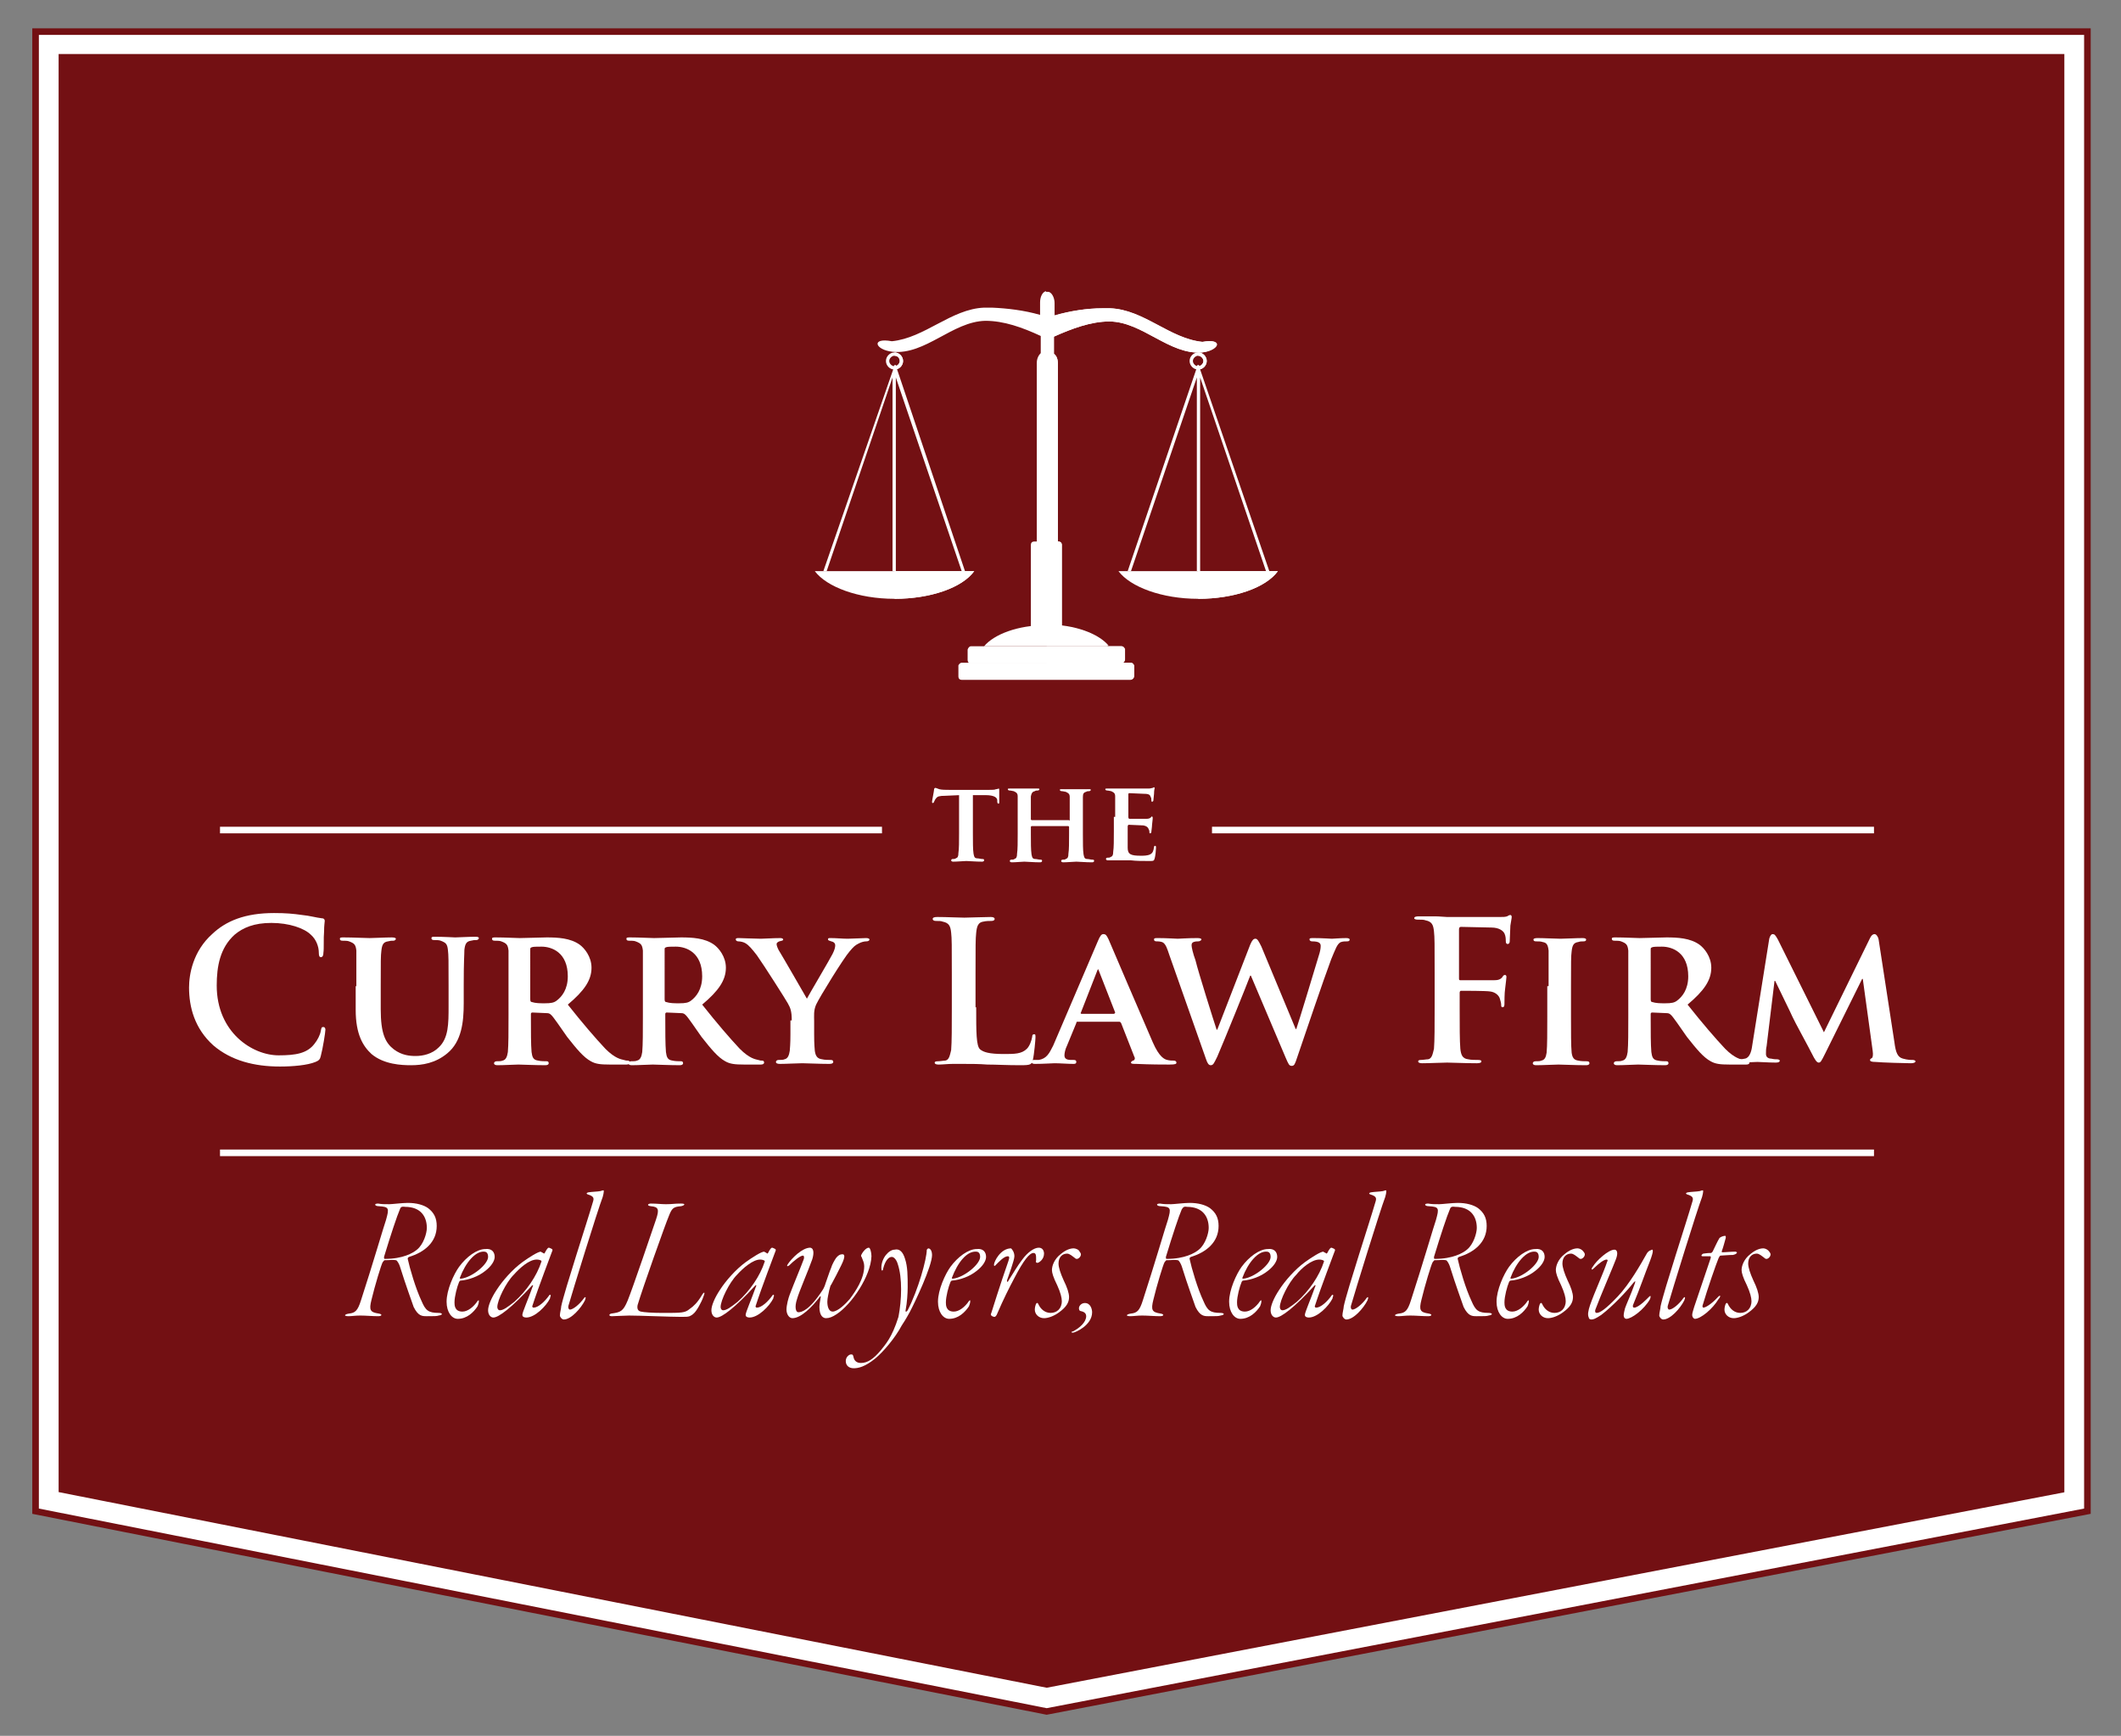 <?xml version="1.0" encoding="utf-8"?>
<!-- Generator: Adobe Illustrator 22.0.1, SVG Export Plug-In . SVG Version: 6.00 Build 0)  -->
<svg version="1.1" id="Layer_1" xmlns="http://www.w3.org/2000/svg" xmlns:xlink="http://www.w3.org/1999/xlink" x="0px" y="0px"
	 viewBox="0 0 322 263.5" style="enable-background:new 0 0 322 263.5;" xml:space="preserve">
<rect x="0" y="0" width="322" height="263.5" fill="#808080" stroke="none"/>
<style type="text/css">
	.st0{fill:#731013;}
	.st1{fill:#FFFFFF;}
</style>
<g>
	<polygon class="st0" points="314.9,227.8 158.9,257.8 7.4,227.8 7.4,6.8 314.9,6.8 	"/>
	<polygon class="st0" points="314.9,227.8 314.4,225.3 158.9,255.2 9.9,225.7 9.9,9.2 312.4,9.2 312.4,227.8 314.9,227.8 
		314.4,225.3 314.9,227.8 317.4,227.8 317.4,4.3 4.9,4.3 4.9,229.8 158.9,260.3 317.4,229.8 317.4,227.8 	"/>
	<polygon class="st0" points="314.9,227.8 158.9,257.8 7.4,227.8 7.4,6.8 314.9,6.8 	"/>
	<polygon class="st1" points="314.9,227.8 314.6,226.3 158.9,256.2 8.9,226.5 8.9,8.2 313.4,8.2 313.4,227.8 314.9,227.8 
		314.6,226.3 314.9,227.8 316.4,227.8 316.4,5.3 5.9,5.3 5.9,229 158.9,259.3 316.4,229 316.4,227.8 	"/>
	<path class="st1" d="M158.8,44.2c-0.5,0.1-0.9,0.8-0.9,1.7v1.9c-2.4-0.7-5-1-7.3-1.1c-0.2,0-0.4,0-0.6,0c-0.2,0-0.4,0-0.6,0
		c-5,0.2-9,4.6-14,5.1c-3.2-0.6-2.6,1.3,0.1,1.6c5,0.5,9.1-4.6,14.1-4.7c2.8,0,5.6,1,8.4,2.3v2.6c-0.3,0.3-0.6,0.8-0.6,1.5v41.1h3.2
		V55.2c0-0.7-0.2-1.2-0.6-1.5v-2.6c2.7-1.2,5.6-2.3,8.4-2.3c5,0,9.1,5.1,14.1,4.7c2.7-0.3,3.3-2.2,0.1-1.6c-5-0.5-8.9-4.9-14-5.1
		c-0.4,0-0.8,0-1.2,0c-2.3,0-4.9,0.4-7.3,1.1v-1.9c0-0.9-0.5-1.7-1-1.7H158.8z"/>
	<path class="st1" d="M182.5,51.9c-5-0.5-8.9-4.9-14-5.1c-0.4,0-0.8,0-1.2,0c-2.3,0-4.9,0.4-7.3,1.1v-1.9c0-0.9-0.5-1.7-1-1.7v52
		h1.6V55.2c0-0.7-0.2-1.2-0.6-1.5v-2.6c2.7-1.2,5.6-2.3,8.4-2.3c5,0,9.1,5.1,14.1,4.7C185,53.2,185.7,51.3,182.5,51.9z"/>
	<path class="st1" d="M161.2,95.3c0,0.3-0.2,0.5-0.5,0.5H157c-0.3,0-0.5-0.2-0.5-0.5V82.7c0-0.3,0.2-0.5,0.5-0.5h3.7
		c0.3,0,0.5,0.2,0.5,0.5V95.3z"/>
	<path class="st1" d="M160.7,82.2h-1.8v13.6h1.8c0.3,0,0.5-0.2,0.5-0.5V82.7C161.2,82.4,160.9,82.2,160.7,82.2z"/>
	<path class="st1" d="M147.4,98.1h22.8c0.3,0,0.5,0.2,0.5,0.5v1.6c0,0.3-0.2,0.5-0.5,0.5h-22.8c-0.3,0-0.5-0.2-0.5-0.5v-1.6
		C147,98.3,147.2,98.1,147.4,98.1z"/>
	<path class="st1" d="M146,100.6h25.6c0.3,0,0.5,0.2,0.5,0.5v1.6c0,0.3-0.2,0.5-0.5,0.5H146c-0.3,0-0.5-0.2-0.5-0.5V101
		C145.6,100.8,145.8,100.6,146,100.6z"/>
	<path class="st1" d="M168.2,98.1c-1.4-1.9-5.1-3.2-9.4-3.2c-4.3,0-7.9,1.4-9.4,3.2H168.2z"/>
	<path class="st1" d="M171.7,100.6h-12.8v2.5h12.8c0.3,0,0.5-0.2,0.5-0.5V101C172.1,100.8,171.9,100.6,171.7,100.6z"/>
	<path class="st1" d="M170.3,98.1h-11.4v2.5h11.4c0.3,0,0.5-0.2,0.5-0.5v-1.6C170.7,98.3,170.5,98.1,170.3,98.1z"/>
	<path class="st1" d="M158.9,94.8v3.2h9.4C166.8,96.2,163.2,94.8,158.9,94.8L158.9,94.8z"/>
	<path class="st1" d="M123.7,86.7c1.8,2.4,6.6,4.2,12.1,4.2c5.5,0,10.3-1.7,12.1-4.2H123.7z"/>
	<path class="st1" d="M135.8,90.9c5.5,0,10.3-1.7,12.1-4.2h-12.1V90.9z"/>
	<path class="st1" d="M135.8,56.1c-0.7,0-1.3-0.6-1.3-1.3s0.6-1.3,1.3-1.3s1.3,0.6,1.3,1.3S136.5,56.1,135.8,56.1z M135.8,54
		c-0.4,0-0.8,0.4-0.8,0.8s0.4,0.8,0.8,0.8s0.8-0.4,0.8-0.8S136.3,54,135.8,54z"/>
	<path class="st1" d="M136.6,54.8c0,0.4-0.4,0.8-0.8,0.8v0.5c0.7,0,1.3-0.6,1.3-1.3s-0.6-1.3-1.3-1.3V54
		C136.3,54,136.6,54.4,136.6,54.8z"/>
	<path class="st1" d="M136.1,55.8v-0.2l0,0c0-0.1-0.1-0.2-0.2-0.2c-0.1,0-0.2,0.1-0.2,0.2v0.2L125,86.7h0.5l10-29.4v29.4h0.5V57.3
		l10,29.4h0.5L136.1,55.8z"/>
	<path class="st1" d="M169.8,86.7c1.8,2.4,6.6,4.2,12.1,4.2c5.5,0,10.3-1.7,12.1-4.2H169.8z"/>
	<path class="st1" d="M181.9,90.9c5.5,0,10.3-1.7,12.1-4.2h-12.1V90.9z"/>
	<path class="st1" d="M181.9,56.1c-0.7,0-1.3-0.6-1.3-1.3s0.6-1.3,1.3-1.3c0.7,0,1.3,0.6,1.3,1.3S182.6,56.1,181.9,56.1z M181.9,54
		c-0.4,0-0.8,0.4-0.8,0.8s0.4,0.8,0.8,0.8s0.8-0.4,0.8-0.8S182.3,54,181.9,54z"/>
	<path class="st1" d="M182.7,54.8c0,0.4-0.4,0.8-0.8,0.8v0.5c0.7,0,1.3-0.6,1.3-1.3s-0.6-1.3-1.3-1.3V54
		C182.3,54,182.7,54.4,182.7,54.8z"/>
	<path class="st1" d="M182.1,55.8v-0.2l0,0c0-0.1-0.1-0.2-0.2-0.2c-0.1,0-0.2,0.1-0.2,0.2v0.2l-10.5,30.9h0.5l10-29.4v29.4h0.5V57.3
		l10,29.4h0.5L182.1,55.8z"/>
	<path class="st1" d="M32.4,158.7c-2.9-2.6-3.7-5.9-3.7-8.8c0-2,0.6-5.5,3.5-8.1c2.1-2,5-3.2,9.4-3.2c1.8,0,2.9,0.1,4.3,0.3
		c1.1,0.1,2.1,0.4,3,0.5c0.3,0,0.4,0.2,0.4,0.4c0,0.2-0.1,0.6-0.1,1.6c-0.1,1,0,2.6-0.1,3.2c0,0.4-0.1,0.7-0.4,0.7
		c-0.2,0-0.3-0.2-0.3-0.7c0-0.9-0.4-2-1.2-2.7c-1-1-3.3-1.8-6-1.8c-2.6,0-4.3,0.7-5.6,1.8c-2.2,2-2.7,4.8-2.7,7.7
		c0,7.1,5.4,10.6,9.4,10.6c2.6,0,4.3-0.3,5.4-1.7c0.5-0.6,0.9-1.4,1-2c0.1-0.5,0.1-0.6,0.4-0.6c0.2,0,0.3,0.2,0.3,0.4
		c0,0.4-0.4,2.9-0.7,4c-0.1,0.5-0.3,0.7-0.8,0.9c-1.2,0.5-3.4,0.7-5.4,0.7C38.6,161.9,35.1,161,32.4,158.7z"/>
	<path class="st1" d="M54.1,149.7c0-3.8,0-4.6,0-5.4c-0.1-0.9-0.3-1.1-1.1-1.4c-0.2-0.1-0.7-0.1-1-0.1c-0.3,0-0.4-0.1-0.4-0.3
		s0.2-0.2,0.6-0.2c1.4,0,3.2,0.1,3.9,0.1c0.7,0,2.4-0.1,3.4-0.1c0.4,0,0.6,0.1,0.6,0.2s-0.1,0.3-0.4,0.3c-0.3,0-0.4,0-0.8,0.1
		c-0.7,0.1-0.9,0.5-1,1.4c-0.1,0.8-0.1,1.5-0.1,5.4v3.5c0,3.7,0.7,5.1,2,6.1c1.2,0.9,2.4,1,3.3,1c1.1,0,2.5-0.3,3.5-1.3
		c1.5-1.4,1.5-3.6,1.5-6.2v-3.2c0-3.8,0-4.6-0.1-5.4c-0.1-0.9-0.3-1.1-1.1-1.4c-0.2-0.1-0.7-0.1-1-0.1c-0.3,0-0.4-0.1-0.4-0.3
		s0.2-0.2,0.5-0.2c1.3,0,3.1,0.1,3.1,0.1c0.3,0,2.1-0.1,3.1-0.1c0.4,0,0.5,0.1,0.5,0.2s-0.1,0.3-0.4,0.3c-0.3,0-0.4,0-0.8,0.1
		c-0.7,0.1-0.9,0.5-1,1.4c0,0.8-0.1,1.5-0.1,5.4v2.7c0,2.8-0.3,5.8-2.5,7.6c-1.8,1.5-3.8,1.8-5.5,1.8c-1.4,0-4.1-0.1-6-1.7
		c-1.3-1.2-2.4-3-2.4-6.7V149.7z"/>
	<path class="st1" d="M77.2,149.7c0-3.8,0-4.6,0-5.4c-0.1-0.9-0.3-1.1-1.1-1.4c-0.2-0.1-0.7-0.1-1-0.1c-0.3,0-0.4-0.1-0.4-0.3
		s0.2-0.2,0.6-0.2c1.4,0,3,0.1,3.6,0.1c0.9,0,3.3-0.1,4.1-0.1c1.7,0,3.6,0.1,5,1.1c0.7,0.5,1.8,1.8,1.8,3.5c0,1.9-1.1,3.5-3.6,5.6
		c2.3,2.9,4.2,5.1,5.7,6.7c1.5,1.5,2.4,1.6,2.8,1.7c0.3,0.1,0.4,0.1,0.6,0.1c0.2,0,0.3,0.1,0.3,0.3c0,0.2-0.2,0.3-0.5,0.3h-2.5
		c-1.5,0-2.2-0.1-2.9-0.5c-1.1-0.6-2.1-1.8-3.6-3.7c-1-1.4-2.1-3.1-2.5-3.4c-0.1-0.1-0.3-0.2-0.5-0.2l-2.3-0.1
		c-0.1,0-0.2,0.1-0.2,0.2v0.4c0,2.3,0,4.3,0.1,5.4c0.1,0.7,0.2,1.2,1,1.3c0.4,0.1,1,0.1,1.3,0.1c0.2,0,0.3,0.1,0.3,0.3
		c0,0.2-0.2,0.3-0.5,0.3c-1.5,0-3.7-0.1-4.1-0.1c-0.5,0-2.2,0.1-3.2,0.1c-0.3,0-0.5-0.1-0.5-0.3c0-0.1,0.1-0.3,0.4-0.3
		c0.4,0,0.7,0,0.9-0.1c0.5-0.1,0.7-0.6,0.8-1.3c0.1-1.1,0.1-3.1,0.1-5.4V149.7z M80.5,151.7c0,0.3,0.1,0.4,0.2,0.4
		c0.6,0.2,1.3,0.2,2,0.2c1,0,1.4-0.1,1.8-0.4c0.8-0.6,1.7-1.7,1.7-3.7c0-3.6-2.4-4.5-4-4.5c-0.7,0-1.3,0-1.5,0.1
		c-0.2,0.1-0.2,0.1-0.2,0.4V151.7z"/>
	<path class="st1" d="M97.6,149.7c0-3.8,0-4.6,0-5.4c-0.1-0.9-0.3-1.1-1.1-1.4c-0.2-0.1-0.7-0.1-1-0.1c-0.3,0-0.4-0.1-0.4-0.3
		s0.2-0.2,0.6-0.2c1.4,0,3,0.1,3.6,0.1c0.9,0,3.3-0.1,4.1-0.1c1.7,0,3.6,0.1,5,1.1c0.7,0.5,1.8,1.8,1.8,3.5c0,1.9-1.1,3.5-3.6,5.6
		c2.3,2.9,4.2,5.1,5.7,6.7c1.5,1.5,2.4,1.6,2.8,1.7c0.3,0.1,0.4,0.1,0.6,0.1c0.2,0,0.3,0.1,0.3,0.3c0,0.2-0.2,0.3-0.5,0.3h-2.5
		c-1.5,0-2.2-0.1-2.9-0.5c-1.1-0.6-2.1-1.8-3.6-3.7c-1-1.4-2.1-3.1-2.5-3.4c-0.1-0.1-0.3-0.2-0.5-0.2l-2.3-0.1
		c-0.1,0-0.2,0.1-0.2,0.2v0.4c0,2.3,0,4.3,0.1,5.4c0.1,0.7,0.2,1.2,1,1.3c0.4,0.1,1,0.1,1.3,0.1c0.2,0,0.3,0.1,0.3,0.3
		c0,0.2-0.2,0.3-0.5,0.3c-1.5,0-3.7-0.1-4.1-0.1c-0.5,0-2.2,0.1-3.2,0.1c-0.3,0-0.5-0.1-0.5-0.3c0-0.1,0.1-0.3,0.4-0.3
		c0.4,0,0.7,0,0.9-0.1c0.5-0.1,0.7-0.6,0.8-1.3c0.1-1.1,0.1-3.1,0.1-5.4V149.7z M100.9,151.7c0,0.3,0.1,0.4,0.2,0.4
		c0.6,0.2,1.3,0.2,2,0.2c1,0,1.4-0.1,1.8-0.4c0.8-0.6,1.7-1.7,1.7-3.7c0-3.6-2.4-4.5-4-4.5c-0.7,0-1.3,0-1.5,0.1
		c-0.2,0.1-0.2,0.1-0.2,0.4V151.7z"/>
	<path class="st1" d="M120.2,154.9c0-1.4-0.2-1.9-0.6-2.6c-0.2-0.4-3.7-5.9-4.7-7.3c-0.7-0.9-1.2-1.5-1.7-1.8
		c-0.3-0.2-0.8-0.3-1.1-0.3c-0.2,0-0.4-0.1-0.4-0.3s0.2-0.2,0.5-0.2c0.4,0,2.4,0.1,3.3,0.1c0.6,0,1.8-0.1,3-0.1
		c0.2,0,0.4,0.1,0.4,0.2c0,0.2-0.2,0.2-0.6,0.3c-0.2,0.1-0.4,0.2-0.4,0.4s0.1,0.5,0.3,0.9c0.5,0.8,3.9,6.7,4.3,7.4
		c0.3-0.6,3.5-6,3.9-6.8c0.3-0.6,0.4-1,0.4-1.3c0-0.2-0.1-0.5-0.6-0.6c-0.2-0.1-0.5-0.1-0.5-0.3c0-0.2,0.1-0.2,0.4-0.2
		c0.9,0,1.8,0.1,2.6,0.1c0.6,0,2.3-0.1,2.8-0.1c0.3,0,0.5,0.1,0.5,0.2c0,0.2-0.2,0.3-0.5,0.3c-0.3,0-0.7,0.1-1.1,0.3
		c-0.6,0.3-0.8,0.5-1.4,1.2c-0.9,1-4.6,7-5.1,8.1c-0.4,0.9-0.3,1.7-0.3,2.5v2c0,0.4,0,1.5,0.1,2.5c0.1,0.7,0.3,1.2,1.1,1.3
		c0.4,0.1,1,0.1,1.3,0.1c0.3,0,0.4,0.1,0.4,0.3c0,0.2-0.2,0.3-0.6,0.3c-1.6,0-3.4-0.1-4.1-0.1c-0.7,0-2.4,0.1-3.4,0.1
		c-0.4,0-0.6-0.1-0.6-0.3c0-0.1,0.1-0.3,0.4-0.3c0.4,0,0.7,0,0.9-0.1c0.5-0.1,0.7-0.6,0.8-1.3c0.1-1.1,0.1-2.1,0.1-2.5V154.9z"/>
	<path class="st1" d="M148.2,152.9c0,3.8,0,5.9,0.6,6.4c0.5,0.4,1.3,0.7,3.6,0.7c1.6,0,2.7,0,3.5-0.8c0.4-0.4,0.7-1.2,0.8-1.8
		c0-0.3,0.1-0.4,0.3-0.4c0.2,0,0.2,0.1,0.2,0.5c0,0.3-0.2,2.6-0.4,3.4c-0.2,0.7-0.3,0.8-1.9,0.8c-2.1,0-3.7-0.1-5-0.1
		c-1.3-0.1-2.4-0.1-3.6-0.1c-0.3,0-1,0-1.7,0c-0.7,0-1.5,0.1-2.1,0.1c-0.4,0-0.6-0.1-0.6-0.3c0-0.1,0.1-0.2,0.5-0.2
		c0.4,0,0.8-0.1,1.1-0.1c0.6-0.1,0.7-0.8,0.9-1.6c0.1-1.2,0.1-3.6,0.1-6.3v-5.2c0-4.5,0-5.4-0.1-6.3c-0.1-1-0.3-1.5-1.3-1.7
		c-0.2-0.1-0.6-0.1-1-0.1c-0.3,0-0.5-0.1-0.5-0.3s0.2-0.3,0.7-0.3c1.4,0,3.3,0.1,4.1,0.1c0.7,0,2.9-0.1,4-0.1c0.4,0,0.6,0.1,0.6,0.3
		s-0.2,0.3-0.5,0.3c-0.3,0-0.8,0-1.2,0.1c-0.8,0.1-1,0.7-1.1,1.7c-0.1,1-0.1,1.8-0.1,6.3V152.9z"/>
	<path class="st1" d="M163.6,155.1c-0.1,0-0.2,0-0.2,0.2l-1.4,3.4c-0.3,0.6-0.4,1.2-0.4,1.5c0,0.4,0.2,0.7,1,0.7h0.4
		c0.3,0,0.4,0.1,0.4,0.3c0,0.2-0.1,0.3-0.4,0.3c-0.9,0-2.1-0.1-2.9-0.1c-0.3,0-1.7,0.1-3,0.1c-0.3,0-0.5-0.1-0.5-0.3
		c0-0.1,0.1-0.3,0.3-0.3c0.2,0,0.5,0,0.8,0c1.2-0.2,1.6-1,2.2-2.2l6.8-15.9c0.3-0.7,0.5-1,0.8-1c0.4,0,0.5,0.2,0.8,0.8
		c0.6,1.4,5,11.7,6.7,15.6c1,2.3,1.8,2.6,2.2,2.7c0.4,0.1,0.7,0.1,1,0.1c0.2,0,0.4,0.1,0.4,0.3c0,0.2-0.1,0.3-1.1,0.3
		c-0.9,0-2.8,0-5-0.1c-0.5,0-0.8,0-0.8-0.2c0-0.1,0.1-0.2,0.3-0.3c0.2,0,0.4-0.3,0.2-0.6l-2-5.1c-0.1-0.1-0.1-0.2-0.3-0.2H163.6z
		 M169.2,153.8c0.1,0,0.1-0.1,0.1-0.1l-2.5-6.4l-0.1-0.2l-0.1,0.2l-2.5,6.4c-0.1,0.1,0,0.2,0.1,0.2H169.2z"/>
	<path class="st1" d="M177.5,144.9c-0.3-0.9-0.5-1.5-0.9-1.8c-0.3-0.2-0.8-0.2-1-0.2c-0.3,0-0.4-0.1-0.4-0.3s0.2-0.2,0.6-0.2
		c1.3,0,2.8,0.1,3,0.1s1.5-0.1,3-0.1c0.4,0,0.6,0.1,0.6,0.2s-0.2,0.3-0.5,0.3c-0.2,0-0.4,0-0.7,0.1c-0.2,0.1-0.3,0.2-0.3,0.5
		c0,0.3,0.2,1.2,0.6,2.3c0.4,1.7,2.8,9.3,3.2,10.5h0.1l5-12.9c0.3-0.7,0.5-0.9,0.8-0.9c0.3,0,0.5,0.4,0.9,1.2l5.2,12.5h0.1
		c0.5-1.5,2.5-8.1,3.4-11.1c0.2-0.6,0.3-1.1,0.3-1.5c0-0.4-0.2-0.7-1.3-0.7c-0.2,0-0.4-0.1-0.4-0.3c0-0.2,0.2-0.2,0.6-0.2
		c1.4,0,2.6,0.1,2.8,0.1c0.2,0,1.3-0.1,2.2-0.1c0.3,0,0.5,0.1,0.5,0.2c0,0.2-0.1,0.3-0.4,0.3c-0.3,0-0.6,0-0.9,0.1
		c-0.6,0.2-0.9,1.2-1.5,2.6c-1.2,3.2-3.9,11.2-5.2,15c-0.3,0.9-0.4,1.2-0.8,1.2c-0.4,0-0.5-0.3-0.9-1.2l-5.3-12.5h-0.1
		c-0.4,1.1-4,10-5,12.3c-0.5,1-0.6,1.3-1,1.3c-0.3,0-0.5-0.3-0.7-0.9L177.5,144.9z"/>
	<path class="st1" d="M221.6,152.9c0,2.9,0,5.1,0.1,6.3c0.1,0.9,0.3,1.5,1.2,1.6c0.4,0.1,1.1,0.1,1.5,0.1c0.4,0,0.5,0.1,0.5,0.2
		c0,0.2-0.2,0.3-0.7,0.3c-1.9,0-3.7-0.1-4.5-0.1s-2.6,0.1-3.8,0.1c-0.4,0-0.6-0.1-0.6-0.3c0-0.1,0.1-0.2,0.4-0.2
		c0.4,0,0.8-0.1,1.1-0.1c0.6-0.1,0.7-0.8,0.9-1.6c0.1-1.2,0.1-3.5,0.1-6.3v-5.2c0-4.5,0-5.4-0.1-6.3c-0.1-1-0.3-1.5-1.3-1.7
		c-0.2-0.1-0.7-0.1-1.2-0.1c-0.3,0-0.5-0.1-0.5-0.2c0-0.2,0.2-0.3,0.7-0.3c0.8,0,1.6,0,2.4,0c0.8,0,1.5,0.1,1.9,0.1
		c1.1,0,7.2,0,7.9,0c0.6,0,0.9,0,1.2-0.1c0.2-0.1,0.3-0.2,0.5-0.2c0.1,0,0.2,0.1,0.2,0.3c0,0.2-0.1,0.6-0.2,1.3
		c0,0.3-0.1,2.1-0.1,2.4c0,0.2-0.1,0.4-0.3,0.4c-0.2,0-0.3-0.1-0.3-0.5c0-0.2,0-0.7-0.2-1.1c-0.2-0.4-0.8-0.9-2-0.9l-4.6-0.1
		c-0.2,0-0.3,0.1-0.3,0.4v7.4c0,0.2,0,0.3,0.2,0.3l3.8,0c0.5,0,0.9,0,1.3,0c0.6,0,1-0.1,1.3-0.5c0.1-0.2,0.2-0.3,0.4-0.3
		c0.1,0,0.2,0.1,0.2,0.3c0,0.2-0.1,0.9-0.2,1.8c-0.1,0.6-0.1,2-0.1,2.2c0,0.3,0,0.6-0.3,0.6c-0.2,0-0.2-0.2-0.2-0.4
		s-0.1-0.6-0.2-0.9c-0.1-0.4-0.6-1-1.5-1.1c-0.7-0.1-3.9-0.1-4.4-0.1c-0.1,0-0.2,0.1-0.2,0.3V152.9z"/>
	<path class="st1" d="M235.1,149.7c0-3.8,0-4.6,0-5.4c-0.1-0.9-0.3-1.2-0.9-1.3c-0.3-0.1-0.6-0.1-1-0.1c-0.3,0-0.4-0.1-0.4-0.3
		c0-0.1,0.2-0.2,0.6-0.2c1,0,2.8,0.1,3.5,0.1c0.7,0,2.3-0.1,3.4-0.1c0.3,0,0.5,0.1,0.5,0.2c0,0.2-0.1,0.3-0.4,0.3s-0.5,0-0.8,0.1
		c-0.7,0.1-0.9,0.5-1,1.4c-0.1,0.8-0.1,1.5-0.1,5.4v4.5c0,2.4,0,4.5,0.1,5.5c0.1,0.7,0.3,1.1,1,1.2c0.4,0.1,1,0.1,1.3,0.1
		c0.3,0,0.4,0.1,0.4,0.3c0,0.2-0.2,0.3-0.5,0.3c-1.7,0-3.5-0.1-4.2-0.1c-0.6,0-2.4,0.1-3.4,0.1c-0.3,0-0.5-0.1-0.5-0.3
		c0-0.1,0.1-0.3,0.4-0.3c0.4,0,0.7,0,0.9-0.1c0.5-0.1,0.7-0.5,0.8-1.2c0.1-1,0.1-3.1,0.1-5.5V149.7z"/>
	<path class="st1" d="M247.2,149.7c0-3.8,0-4.6,0-5.4c-0.1-0.9-0.3-1.1-1.1-1.4c-0.2-0.1-0.7-0.1-1-0.1c-0.3,0-0.4-0.1-0.4-0.3
		s0.2-0.2,0.6-0.2c1.4,0,3,0.1,3.6,0.1c0.9,0,3.3-0.1,4.1-0.1c1.7,0,3.6,0.1,5,1.1c0.7,0.5,1.8,1.8,1.8,3.5c0,1.9-1.1,3.5-3.6,5.6
		c2.3,2.9,4.2,5.1,5.7,6.7c1.5,1.5,2.4,1.6,2.8,1.7c0.3,0.1,0.4,0.1,0.6,0.1c0.2,0,0.3,0.1,0.3,0.3c0,0.2-0.2,0.3-0.5,0.3h-2.5
		c-1.5,0-2.2-0.1-2.9-0.5c-1.1-0.6-2.1-1.8-3.6-3.7c-1-1.4-2.1-3.1-2.5-3.4c-0.1-0.1-0.3-0.2-0.5-0.2l-2.3-0.1
		c-0.1,0-0.2,0.1-0.2,0.2v0.4c0,2.3,0,4.3,0.1,5.4c0.1,0.7,0.2,1.2,1,1.3c0.4,0.1,1,0.1,1.3,0.1c0.2,0,0.3,0.1,0.3,0.3
		c0,0.2-0.2,0.3-0.5,0.3c-1.5,0-3.7-0.1-4.1-0.1c-0.5,0-2.2,0.1-3.2,0.1c-0.3,0-0.5-0.1-0.5-0.3c0-0.1,0.1-0.3,0.4-0.3
		c0.4,0,0.7,0,0.9-0.1c0.5-0.1,0.7-0.6,0.8-1.3c0.1-1.1,0.1-3.1,0.1-5.4V149.7z M250.6,151.7c0,0.3,0.1,0.4,0.2,0.4
		c0.6,0.2,1.3,0.2,2,0.2c1,0,1.4-0.1,1.8-0.4c0.8-0.6,1.7-1.7,1.7-3.7c0-3.6-2.4-4.5-4-4.5c-0.7,0-1.3,0-1.5,0.1
		c-0.2,0.1-0.2,0.1-0.2,0.4V151.7z"/>
	<path class="st1" d="M268.6,142.5c0.1-0.4,0.3-0.7,0.5-0.7c0.3,0,0.4,0.1,0.8,0.8l7,14.1l7-14.3c0.2-0.4,0.4-0.6,0.7-0.6
		c0.2,0,0.5,0.3,0.6,0.8l2.4,15.6c0.2,1.6,0.5,2.3,1.3,2.5c0.7,0.2,1.2,0.2,1.5,0.2c0.2,0,0.4,0.1,0.4,0.2c0,0.2-0.3,0.3-0.7,0.3
		c-0.7,0-4.4-0.1-5.4-0.2c-0.6,0-0.8-0.1-0.8-0.3c0-0.1,0.1-0.2,0.3-0.3c0.1-0.1,0.2-0.4,0.1-1.1l-1.5-10.9h-0.1l-5.6,11.3
		c-0.6,1.2-0.7,1.4-1,1.4c-0.3,0-0.6-0.5-1-1.3c-0.6-1.2-2.7-5-3-5.7c-0.2-0.5-1.8-3.7-2.6-5.4h-0.1l-1.2,9.9
		c-0.1,0.4-0.1,0.8-0.1,1.2c0,0.5,0.4,0.7,0.8,0.7c0.4,0.1,0.7,0.1,0.9,0.1s0.4,0.1,0.4,0.2c0,0.2-0.2,0.3-0.6,0.3
		c-1.1,0-2.3-0.1-2.8-0.1c-0.5,0-1.8,0.1-2.6,0.1c-0.3,0-0.5-0.1-0.5-0.3c0-0.1,0.1-0.2,0.4-0.2c0.2,0,0.4,0,0.8-0.1
		c0.7-0.1,1-1.1,1.1-1.9L268.6,142.5z"/>
	<path class="st1" d="M145.7,120.7l-2.2,0.1c-0.9,0-1.2,0.1-1.4,0.4c-0.2,0.2-0.2,0.4-0.3,0.5c0,0.1-0.1,0.2-0.2,0.2
		c-0.1,0-0.1-0.1-0.1-0.2c0-0.2,0.3-1.6,0.3-1.8c0-0.2,0.1-0.3,0.2-0.3c0.1,0,0.3,0.1,0.6,0.2c0.4,0.1,1,0.1,1.5,0.1h6.1
		c0.5,0,0.8,0,1-0.1c0.2,0,0.4-0.1,0.4-0.1c0.1,0,0.1,0.1,0.1,0.3c0,0.3,0,1.4,0,1.8c0,0.2-0.1,0.2-0.1,0.2c-0.1,0-0.2-0.1-0.2-0.3
		l0-0.2c0-0.4-0.4-0.8-1.8-0.8l-1.9,0v5.8c0,1.3,0,2.5,0.1,3.1c0.1,0.4,0.1,0.7,0.6,0.7c0.2,0,0.5,0.1,0.8,0.1
		c0.2,0,0.2,0.1,0.2,0.2c0,0.1-0.1,0.2-0.3,0.2c-1,0-2-0.1-2.4-0.1c-0.3,0-1.4,0.1-2,0.1c-0.2,0-0.3-0.1-0.3-0.2
		c0-0.1,0.1-0.2,0.2-0.2c0.2,0,0.4,0,0.5-0.1c0.3-0.1,0.4-0.3,0.4-0.8c0.1-0.6,0.1-1.8,0.1-3.1V120.7z"/>
	<path class="st1" d="M162.3,124.6l0.1-0.1v-0.3c0-2.2,0-2.7,0-3.2c0-0.5-0.2-0.6-0.6-0.8c-0.1,0-0.4-0.1-0.6-0.1
		c-0.2,0-0.3-0.1-0.3-0.2s0.1-0.1,0.3-0.1c0.8,0,1.9,0,2.2,0c0.4,0,1.3,0,1.9,0c0.2,0,0.3,0,0.3,0.1s-0.1,0.2-0.3,0.2
		c-0.1,0-0.3,0-0.4,0.1c-0.4,0.1-0.5,0.3-0.5,0.8c0,0.5,0,0.9,0,3.1v2.5c0,1.3,0,2.5,0.1,3.1c0.1,0.4,0.1,0.7,0.6,0.7
		c0.2,0,0.5,0.1,0.8,0.1c0.2,0,0.2,0.1,0.2,0.2c0,0.1-0.1,0.2-0.3,0.2c-1,0-2-0.1-2.4-0.1c-0.3,0-1.4,0.1-2,0.1
		c-0.2,0-0.3-0.1-0.3-0.2c0-0.1,0.1-0.2,0.2-0.2c0.2,0,0.4,0,0.5-0.1c0.3-0.1,0.4-0.3,0.4-0.8c0.1-0.6,0.1-1.7,0.1-3v-1.1l-0.1-0.1
		h-5.6l-0.1,0.1v1.1c0,1.3,0,2.4,0.1,3.1c0.1,0.4,0.1,0.7,0.6,0.7c0.2,0,0.5,0.1,0.8,0.1c0.2,0,0.2,0.1,0.2,0.2
		c0,0.1-0.1,0.2-0.3,0.2c-1,0-2-0.1-2.4-0.1c-0.3,0-1.3,0.1-1.9,0.1c-0.2,0-0.3-0.1-0.3-0.2c0-0.1,0.1-0.2,0.2-0.2
		c0.2,0,0.4,0,0.5-0.1c0.3-0.1,0.4-0.3,0.4-0.8c0.1-0.6,0.1-1.8,0.1-3.1V124c0-2.2,0-2.6,0-3.1c0-0.5-0.2-0.6-0.6-0.8
		c-0.1,0-0.4-0.1-0.6-0.1c-0.2,0-0.3-0.1-0.3-0.2s0.1-0.1,0.3-0.1c0.8,0,1.8,0,2.2,0c0.4,0,1.4,0,2,0c0.2,0,0.3,0,0.3,0.1
		s-0.1,0.2-0.3,0.2c-0.1,0-0.3,0-0.4,0.1c-0.4,0.1-0.5,0.3-0.6,0.8c0,0.5,0,1,0,3.2v0.3l0.1,0.1H162.3z"/>
	<path class="st1" d="M169.3,124c0-2.2,0-2.6,0-3.1c0-0.5-0.2-0.6-0.6-0.8c-0.1,0-0.4-0.1-0.6-0.1c-0.2,0-0.3-0.1-0.3-0.2
		s0.1-0.1,0.3-0.1c0.8,0,1.7,0,2.2,0c0.5,0,3.8,0,4.1,0c0.3,0,0.5-0.1,0.6-0.1l0.2-0.1l0.1,0.1c0,0.1-0.1,0.3-0.1,0.9
		c0,0.2-0.1,0.8-0.1,1c0,0.1-0.1,0.2-0.2,0.2c-0.1,0-0.1-0.1-0.1-0.2c0-0.1,0-0.4-0.1-0.5c-0.1-0.3-0.2-0.5-1-0.5
		c-0.3,0-2-0.1-2.3-0.1l-0.1,0.1v3.6l0.1,0.2c0.3,0,2.3,0,2.6,0c0.4,0,0.6-0.1,0.7-0.2c0.1-0.1,0.2-0.2,0.2-0.2l0.1,0.2
		c0,0.1,0,0.3-0.1,1.1c0,0.3-0.1,0.9-0.1,1c0,0.1,0,0.3-0.2,0.3c-0.1,0-0.1-0.1-0.1-0.1c0-0.2,0-0.3-0.1-0.5
		c-0.1-0.3-0.3-0.5-0.8-0.6c-0.3,0-2-0.1-2.3-0.1l-0.1,0.2v1.2c0,0.5,0,1.7,0,2.1c0,1,0.5,1.2,2,1.2c0.4,0,1,0,1.4-0.2
		c0.4-0.2,0.5-0.5,0.6-1.1c0-0.2,0.1-0.2,0.2-0.2c0.1,0,0.1,0.2,0.1,0.3c0,0.3-0.1,1.3-0.2,1.6c-0.1,0.4-0.2,0.4-0.8,0.4
		c-1.1,0-2,0-2.8-0.1c-0.7,0-1.3,0-1.7,0c-0.2,0-0.5,0-0.8,0c-0.4,0-0.7,0-1,0c-0.2,0-0.3-0.1-0.3-0.2c0-0.1,0.1-0.2,0.2-0.2
		c0.2,0,0.4,0,0.5-0.1c0.3-0.1,0.4-0.3,0.4-0.8c0.1-0.6,0.1-1.8,0.1-3.1V124z"/>
	<line class="st1" x1="33.4" y1="126" x2="133.9" y2="126"/>
	<polyline class="st1" points="33.4,126.5 133.9,126.5 133.9,125.5 33.4,125.5 	"/>
	<line class="st1" x1="184" y1="126" x2="284.5" y2="126"/>
	<polyline class="st1" points="184,126.5 284.5,126.5 284.5,125.5 184,125.5 	"/>
	<line class="st1" x1="33.4" y1="175" x2="284.5" y2="175"/>
	<polyline class="st1" points="33.4,175.5 284.5,175.5 284.5,174.5 33.4,174.5 	"/>
	<path class="st1" d="M59.1,182.8c0.4,0,2-0.2,2.8-0.2c1.3,0,2.4,0.3,3.1,0.8c0.9,0.7,1.3,1.5,1.3,2.7c0,2.5-1.9,4-4.2,4.7
		c-0.2,0.1-0.2,0.2-0.2,0.3c0.3,1.4,1.2,4.5,2.1,6.4c0.6,1.4,1,1.8,2.6,1.8c0.6,0,0.7,0.3,0,0.4c-0.3,0.1-0.6,0.1-1.8,0.1
		c-0.7,0-1.3,0-2-1.4c-0.4-1.2-1.1-3-2.1-6.2c-0.1-0.3-0.4-0.9-0.6-0.9c-0.4-0.1-0.9,0-1.7,0c-0.1,0-0.1,0.1-0.3,0.3
		c-0.2,0.3-1.2,3.6-1.7,5.7c-0.4,1.6-0.2,1.9,1.1,2.1c0.6,0.1,0.5,0.4-0.1,0.4c-0.8,0-1.9-0.1-2.7-0.1c-0.8,0-1.3,0.1-1.8,0.1
		c-0.8,0-0.6-0.3,0.1-0.4c0.9-0.1,1.3-0.4,1.8-2c1.7-5.2,3.6-11.7,3.8-12.2c0.5-1.8,0.5-2-1.1-2.1c-0.6,0-0.8-0.4-0.1-0.4
		C57.9,182.8,58.5,182.8,59.1,182.8z M60.7,183.6c-0.4,0.9-1.4,3.9-2.4,7.2c0,0.2,0,0.3,0.1,0.3c2.8,0,4.3-0.9,4.9-1.4
		c1-0.8,1.5-2.5,1.5-3.3c0-1.7-0.9-3.2-3.3-3.2C60.9,183.1,60.8,183.3,60.7,183.6z"/>
	<path class="st1" d="M75.1,190.8c0,0.6-0.5,1.4-1.4,2.1c-1.1,0.9-2.6,1.4-3.8,1.5c-0.1,0-0.2,0.2-0.2,0.2c-0.3,0.7-0.7,2.2-0.7,3.1
		c0,0.4,0,1.4,1.2,1.4c0.8,0,1.7-0.7,2.3-1.6c0.1-0.1,0.2-0.2,0.2,0c0,0.1,0,0.3-0.2,0.8c-0.6,0.9-1.6,1.9-3,1.9
		c-0.9,0-1.7-1-1.7-2.6c0-1.8,1.1-4.2,1.9-5.3c1.1-1.5,2.7-2.7,4-2.7C74.7,189.5,75.1,190.1,75.1,190.8z M69.8,194
		c0,0.1,0.1,0.1,0.2,0.1c1.7-0.2,4.1-2.2,4.1-3.3c0-0.5-0.2-0.8-0.6-0.8C72.2,189.9,70.7,191.6,69.8,194z"/>
	<path class="st1" d="M82.6,190.3l0.1-0.1c0.3-0.6,0.5-0.8,0.6-0.8c0.1,0,0.3,0.1,0.5,0.2c0.1,0.1,0.1,0.2,0,0.4
		c-0.2,0.6-2,5.2-3,8.3c0,0.1,0.1,0.2,0.2,0.2c0.7,0,1.7-0.9,2.4-1.9c0.1-0.1,0.2-0.1,0.2,0.1c0,0.1-0.1,0.2-0.1,0.4
		c-0.6,1.2-2.3,2.9-3.6,2.9c-0.3,0-0.6-0.1-0.6-0.4c0-0.4,0.9-2.4,1.6-4.4c0.1-0.1,0-0.1-0.1-0.1c-3.1,3.4-5.1,4.9-5.9,4.9
		c-0.4,0-0.8-0.4-0.8-1.1c0-0.7,0.5-1.9,1.3-3.1c0.9-1.4,2.4-3.1,3.9-4.2c1.1-0.8,2.4-1.6,2.8-1.6C82.2,190.1,82.5,190.2,82.6,190.3
		z M78,193.5c-1.2,1.2-2.5,3.9-2.5,4.9c0,0.2,0.1,0.5,0.4,0.5c0.5,0,1.2-0.5,2.2-1.3c1.8-1.6,3.4-3.9,4.1-6.1v-0.1
		c-0.1-0.1-0.4-0.2-0.7-0.2C80.3,191.2,78.9,192.5,78,193.5z"/>
	<path class="st1" d="M91.5,181.7c-0.8,2.1-4.6,14.4-5.2,16.5c-0.1,0.4,0.1,0.6,0.2,0.6c0.5,0,1.5-0.8,2.2-1.8
		c0.2-0.2,0.3-0.1,0.1,0.4c-0.6,1.2-2.1,2.9-3.2,2.9c-0.3,0-0.6-0.4-0.6-0.6c0-0.4,0.2-1.1,0.2-1.4c0.5-2.4,4-13,4.8-15.8
		c0.2-0.6,0.2-0.9-0.8-1.2c-0.2-0.1-0.2-0.2,0.1-0.3c0.6-0.1,1.4-0.1,1.9-0.2c0.2-0.1,0.4-0.1,0.4-0.1
		C91.7,180.6,91.7,181,91.5,181.7z"/>
	<path class="st1" d="M101.1,182.8c1,0,1.2-0.1,2.3-0.1c0.8,0,0.5,0.3,0,0.4c-1.2,0.1-1.4,0.3-1.9,1.6c-0.4,0.9-4,11-4.7,13.4
		c-0.1,0.5,0,0.9,0.5,1c0.4,0.1,1.7,0.2,3.3,0.2c2.9,0,3.4,0,4.1-0.6c0.6-0.4,1.2-1,1.8-2c0.4-0.7,0.6-0.6,0.3,0.1
		c-0.3,0.9-1.1,2.3-1.5,2.6c-0.2,0.2-0.4,0.3-0.6,0.4c-0.3,0.1-0.6,0.1-1.3,0.1c-1.6,0-6.3-0.2-7.9-0.2c-0.7,0-2.2,0.1-2.6,0.1
		c-0.5,0-0.5-0.3-0.1-0.4c1.4-0.2,1.8-0.3,2.5-2c0.7-1.7,3.9-11.1,4.3-12.3c0.5-1.5,0.4-1.9-0.8-2c-0.7-0.1-0.4-0.4,0-0.4
		C99.7,182.7,100.4,182.8,101.1,182.8z"/>
	<path class="st1" d="M116.5,190.3l0.1-0.1c0.3-0.6,0.5-0.8,0.6-0.8c0.1,0,0.3,0.1,0.5,0.2c0.1,0.1,0.1,0.2,0,0.4
		c-0.2,0.6-2,5.2-3,8.3c0,0.1,0.1,0.2,0.2,0.2c0.7,0,1.7-0.9,2.4-1.9c0.1-0.1,0.2-0.1,0.2,0.1c0,0.1-0.1,0.2-0.1,0.4
		c-0.6,1.2-2.3,2.9-3.6,2.9c-0.3,0-0.6-0.1-0.6-0.4c0-0.4,0.9-2.4,1.6-4.4c0.1-0.1,0-0.1-0.1-0.1c-3.1,3.4-5.1,4.9-5.9,4.9
		c-0.4,0-0.8-0.4-0.8-1.1c0-0.7,0.5-1.9,1.3-3.1c0.9-1.4,2.4-3.1,3.9-4.2c1.1-0.8,2.4-1.6,2.8-1.6
		C116.2,190.1,116.4,190.2,116.5,190.3z M111.9,193.5c-1.2,1.2-2.5,3.9-2.5,4.9c0,0.2,0.1,0.5,0.4,0.5c0.5,0,1.2-0.5,2.2-1.3
		c1.8-1.6,3.4-3.9,4.1-6.1v-0.1c-0.1-0.1-0.4-0.2-0.7-0.2C114.3,191.2,112.8,192.5,111.9,193.5z"/>
	<path class="st1" d="M123.3,191.2c-0.6,1.7-2,4.9-2.3,6c-0.4,1.2-0.2,2,0.2,2c0.5,0,1.7-0.3,3.7-3.4c0.1-0.1,0.4-0.8,0.4-0.9
		c0.3-0.8,0.6-1.8,0.9-2.5c0.1-0.4,0.5-1.1,0.7-1.4c0.3-0.4,0.6-0.6,1-0.6c0.2,0,0.6,0.1-0.2,1.7c-0.5,1-1,2-1.5,2.9
		c-0.2,0.2-0.2,0.6-0.3,0.8c-0.1,0.5-0.3,1.3-0.3,1.8c0,0.9,0.3,1.5,0.8,1.5c0.8,0,2-1.2,2.6-1.9c0.9-1.2,2.2-3.1,2.2-5
		c0-0.5-0.2-0.9-0.4-1.4c-0.1-0.1-0.1-0.2,0-0.4c0.2-0.4,0.7-1,1.1-1c0.2,0,0.4,0.7,0.4,1.3c-0.1,3-3,7.3-5.3,8.8
		c-0.6,0.4-1.1,0.6-1.6,0.6c-0.4,0-1-0.3-1-1.7c0-0.3,0.1-1,0.2-1.5c0-0.1,0-0.2-0.1-0.1c-1.2,1.6-2.9,3.3-4.2,3.3
		c-0.5,0-0.9-0.6-0.9-1.3c0-0.7,0.3-1.8,0.5-2.3c0.6-1.6,1.7-4.2,2.1-5.3c0.1-0.2,0.1-0.6-0.1-0.6c-0.4,0-1.4,0.8-2.1,1.5
		c-0.3,0.2-0.4,0.1-0.2-0.2c0.6-0.9,2.2-2.5,3.4-2.5C123.7,189.5,123.5,190.6,123.3,191.2z"/>
	<path class="st1" d="M137.4,191.1c0.4,1.2,0.4,2.6,0.4,4.3c0,0.9-0.1,2.4-0.3,3.4c-0.1,0.4,0.1,0.4,0.3,0.1
		c1.6-3.1,2.9-7.8,2.9-9.2l0.2-0.2c0.5,0,0.6,0.7,0.6,1c0,1.7-2.6,7.2-3.4,8.7c-0.6,1.1-1,1.7-1.2,2c-1,1.9-2.8,4-4,5
		c-1.6,1.3-2.6,1.5-3.3,1.5c-0.7,0-1.2-0.4-1.2-1.1c0-0.6,0.5-1,0.8-1s0.3,0.1,0.4,0.5c0.1,0.4,0.4,0.8,1.1,0.8c1,0,1.9-0.6,3-1.9
		c0.7-0.9,1.7-1.9,2.7-5.1c0.5-2.6,0.6-5.9-0.1-8c-0.2-0.7-0.6-1.1-0.9-1.1c-0.8,0-1.2,1.3-1.3,1.7c-0.1,0.6-0.3,0.4-0.3,0
		c0-1.6,1.2-2.8,2-2.8C136.6,189.5,137.1,190.1,137.4,191.1z"/>
	<path class="st1" d="M149.7,190.8c0,0.6-0.5,1.4-1.4,2.1c-1.1,0.9-2.6,1.4-3.8,1.5c-0.1,0-0.2,0.2-0.2,0.2
		c-0.3,0.7-0.7,2.2-0.7,3.1c0,0.4,0,1.4,1.2,1.4c0.8,0,1.7-0.7,2.3-1.6c0.1-0.1,0.2-0.2,0.2,0c0,0.1,0,0.3-0.2,0.8
		c-0.6,0.9-1.6,1.9-3,1.9c-0.9,0-1.7-1-1.7-2.6c0-1.8,1.1-4.2,1.9-5.3c1.1-1.5,2.7-2.7,4-2.7C149.3,189.5,149.7,190.1,149.7,190.8z
		 M144.5,194c0,0.1,0.1,0.1,0.2,0.1c1.7-0.2,4.1-2.2,4.1-3.3c0-0.5-0.2-0.8-0.6-0.8C146.8,189.9,145.4,191.6,144.5,194z"/>
	<path class="st1" d="M154,190.7c0,0.6-0.9,3-1.1,3.6c-0.1,0.3,0.1,0.4,0.2,0.1c0.7-1.1,1.4-2.3,2.1-3.2c0.8-1.1,1.8-1.8,2.5-1.8
		c0.6,0,0.8,0.5,0.8,0.9c0,0.9-0.8,1.4-1,1.4c-0.2,0-0.3-0.1-0.2-0.4c0-0.7,0-1.1-0.4-1.1c-0.6,0-1.5,1.1-2.9,3.8
		c-0.8,1.5-1.7,3.3-2.6,5.4c-0.1,0.3-0.3,0.5-0.4,0.5c-0.2,0-0.4-0.1-0.5-0.2c-0.1-0.1-0.1-0.2,0-0.4c0.1-0.3,1.3-4.2,2.6-7.9
		c0.2-0.6,0.1-0.7-0.1-0.7c-0.6,0-1.4,0.9-1.9,1.4c-0.1,0.1-0.2,0.1-0.2-0.1c0-0.5,1-2.5,2.6-2.5C153.7,189.7,154,190.1,154,190.7z"
		/>
	<path class="st1" d="M163.9,190c0.1,0.1,0.2,0.3,0.2,0.4c0,0.4-0.4,0.7-0.6,0.7c-0.1,0-0.2,0-0.4-0.2c-0.3-0.2-0.7-0.6-1.1-0.6
		c-0.7,0-1.3,0.5-1.3,1.5c0,0.6,0.3,1.5,0.8,2.6c0.5,1,0.8,1.9,0.8,2.5c0,0.8-0.4,1.5-1.5,2.3c-0.8,0.6-1.7,0.9-2.3,0.9
		c-0.8,0-1.4-0.6-1.4-1.3c0-0.3,0.1-0.7,0.2-0.9c0.1-0.1,0.2-0.2,0.3,0c0.4,0.9,1.1,1.4,1.9,1.4c0.9,0,1.7-0.6,1.7-1.8
		c0-0.5-0.2-1.3-0.7-2.4c-0.6-1.2-0.8-1.9-0.8-2.3c0-0.7,0.4-1.7,1.3-2.4c0.7-0.6,1.4-0.9,2-0.9C163.3,189.5,163.8,189.7,163.9,190z
		"/>
	<path class="st1" d="M165.8,199.2c0,2-2.6,3.1-2.9,3.1c-0.4,0-0.2-0.2,0-0.2c1-0.5,2-1.4,2-2.3c0-0.5-0.4-0.7-0.9-0.8
		c-0.1,0-0.2-0.2-0.2-0.4c0-0.4,0.4-0.8,0.9-0.8C165.6,197.8,165.8,198.8,165.8,199.2z"/>
	<path class="st1" d="M177.8,182.8c0.4,0,2-0.2,2.8-0.2c1.3,0,2.4,0.3,3.1,0.8c0.9,0.7,1.3,1.5,1.3,2.7c0,2.5-1.9,4-4.2,4.7
		c-0.2,0.1-0.2,0.2-0.2,0.3c0.3,1.4,1.2,4.5,2.1,6.4c0.6,1.4,1,1.8,2.6,1.8c0.6,0,0.7,0.3,0,0.4c-0.3,0.1-0.6,0.1-1.8,0.1
		c-0.7,0-1.3,0-2-1.4c-0.4-1.2-1.1-3-2.1-6.2c-0.1-0.3-0.4-0.9-0.6-0.9c-0.4-0.1-0.9,0-1.7,0c-0.1,0-0.1,0.1-0.3,0.3
		c-0.2,0.3-1.2,3.6-1.7,5.7c-0.4,1.6-0.2,1.9,1.1,2.1c0.6,0.1,0.5,0.4-0.1,0.4c-0.8,0-1.9-0.1-2.7-0.1c-0.8,0-1.3,0.1-1.8,0.1
		c-0.8,0-0.6-0.3,0.1-0.4c0.9-0.1,1.3-0.4,1.8-2c1.7-5.2,3.6-11.7,3.8-12.2c0.5-1.8,0.5-2-1.1-2.1c-0.6,0-0.8-0.4-0.1-0.4
		C176.6,182.8,177.3,182.8,177.8,182.8z M179.4,183.6c-0.4,0.9-1.4,3.9-2.4,7.2c0,0.2,0,0.3,0.1,0.3c2.8,0,4.3-0.9,4.9-1.4
		c1-0.8,1.5-2.5,1.5-3.3c0-1.7-0.9-3.2-3.3-3.2C179.7,183.1,179.6,183.3,179.4,183.6z"/>
	<path class="st1" d="M193.9,190.8c0,0.6-0.5,1.4-1.4,2.1c-1.1,0.9-2.6,1.4-3.8,1.5c-0.1,0-0.2,0.2-0.2,0.2
		c-0.3,0.7-0.7,2.2-0.7,3.1c0,0.4,0,1.4,1.2,1.4c0.8,0,1.7-0.7,2.3-1.6c0.1-0.1,0.2-0.2,0.2,0c0,0.1,0,0.3-0.2,0.8
		c-0.6,0.9-1.6,1.9-3,1.9c-0.9,0-1.7-1-1.7-2.6c0-1.8,1.1-4.2,1.9-5.3c1.1-1.5,2.7-2.7,4-2.7C193.5,189.5,193.9,190.1,193.9,190.8z
		 M188.6,194c0,0.1,0.1,0.1,0.2,0.1c1.7-0.2,4.1-2.2,4.1-3.3c0-0.5-0.2-0.8-0.6-0.8C191,189.9,189.5,191.6,188.6,194z"/>
	<path class="st1" d="M201.4,190.3l0.1-0.1c0.3-0.6,0.5-0.8,0.6-0.8c0.1,0,0.3,0.1,0.5,0.2c0.1,0.1,0.1,0.2,0,0.4
		c-0.2,0.6-2,5.2-3,8.3c0,0.1,0.1,0.2,0.2,0.2c0.7,0,1.7-0.9,2.4-1.9c0.1-0.1,0.2-0.1,0.2,0.1c0,0.1-0.1,0.2-0.1,0.4
		c-0.6,1.2-2.3,2.9-3.6,2.9c-0.3,0-0.6-0.1-0.6-0.4c0-0.4,0.9-2.4,1.6-4.4c0.1-0.1,0-0.1-0.1-0.1c-3.1,3.4-5.1,4.9-5.9,4.9
		c-0.4,0-0.8-0.4-0.8-1.1c0-0.7,0.5-1.9,1.3-3.1c0.9-1.4,2.4-3.1,3.9-4.2c1.1-0.8,2.4-1.6,2.8-1.6
		C201,190.1,201.3,190.2,201.4,190.3z M196.8,193.5c-1.2,1.2-2.5,3.9-2.5,4.9c0,0.2,0.1,0.5,0.4,0.5c0.5,0,1.2-0.5,2.2-1.3
		c1.8-1.6,3.4-3.9,4.1-6.1v-0.1c-0.1-0.1-0.4-0.2-0.7-0.2C199.1,191.2,197.6,192.5,196.8,193.5z"/>
	<path class="st1" d="M210.3,181.7c-0.8,2.1-4.6,14.4-5.2,16.5c-0.1,0.4,0.1,0.6,0.2,0.6c0.5,0,1.5-0.8,2.2-1.8
		c0.2-0.2,0.3-0.1,0.1,0.4c-0.6,1.2-2.1,2.9-3.2,2.9c-0.3,0-0.6-0.4-0.6-0.6c0-0.4,0.2-1.1,0.2-1.4c0.5-2.4,4-13,4.8-15.8
		c0.2-0.6,0.2-0.9-0.8-1.2c-0.2-0.1-0.2-0.2,0.1-0.3c0.6-0.1,1.4-0.1,1.9-0.2c0.2-0.1,0.4-0.1,0.4-0.1
		C210.5,180.6,210.5,181,210.3,181.7z"/>
	<path class="st1" d="M218.5,182.8c0.4,0,2-0.2,2.8-0.2c1.3,0,2.4,0.3,3.1,0.8c0.9,0.7,1.3,1.5,1.3,2.7c0,2.5-1.9,4-4.2,4.7
		c-0.2,0.1-0.2,0.2-0.2,0.3c0.3,1.4,1.2,4.5,2.1,6.4c0.6,1.4,1,1.8,2.6,1.8c0.6,0,0.7,0.3,0,0.4c-0.3,0.1-0.6,0.1-1.8,0.1
		c-0.7,0-1.3,0-2-1.4c-0.4-1.2-1.1-3-2.1-6.2c-0.1-0.3-0.4-0.9-0.6-0.9c-0.4-0.1-0.9,0-1.7,0c-0.1,0-0.1,0.1-0.3,0.3
		c-0.2,0.3-1.2,3.6-1.7,5.7c-0.4,1.6-0.2,1.9,1.1,2.1c0.6,0.1,0.5,0.4-0.1,0.4c-0.8,0-1.9-0.1-2.7-0.1c-0.8,0-1.3,0.1-1.8,0.1
		c-0.8,0-0.6-0.3,0.1-0.4c0.9-0.1,1.3-0.4,1.8-2c1.7-5.2,3.6-11.7,3.8-12.2c0.5-1.8,0.5-2-1.1-2.1c-0.6,0-0.8-0.4-0.1-0.4
		C217.3,182.8,218,182.8,218.5,182.8z M220.1,183.6c-0.4,0.9-1.4,3.9-2.4,7.2c0,0.2,0,0.3,0.1,0.3c2.8,0,4.3-0.9,4.9-1.4
		c1-0.8,1.5-2.5,1.5-3.3c0-1.7-0.9-3.2-3.3-3.2C220.3,183.1,220.2,183.3,220.1,183.6z"/>
	<path class="st1" d="M234.5,190.8c0,0.6-0.5,1.4-1.4,2.1c-1.1,0.9-2.6,1.4-3.8,1.5c-0.1,0-0.2,0.2-0.2,0.2
		c-0.3,0.7-0.7,2.2-0.7,3.1c0,0.4,0,1.4,1.2,1.4c0.8,0,1.7-0.7,2.3-1.6c0.1-0.1,0.2-0.2,0.2,0c0,0.1,0,0.3-0.2,0.8
		c-0.6,0.9-1.6,1.9-3,1.9c-0.9,0-1.7-1-1.7-2.6c0-1.8,1.1-4.2,1.9-5.3c1.1-1.5,2.7-2.7,4-2.7C234.1,189.5,234.5,190.1,234.5,190.8z
		 M229.3,194c0,0.1,0.1,0.1,0.2,0.1c1.7-0.2,4.1-2.2,4.1-3.3c0-0.5-0.2-0.8-0.6-0.8C231.7,189.9,230.2,191.6,229.3,194z"/>
	<path class="st1" d="M240.4,190c0.1,0.1,0.2,0.3,0.2,0.4c0,0.4-0.4,0.7-0.6,0.7c-0.1,0-0.2,0-0.4-0.2c-0.3-0.2-0.7-0.6-1.1-0.6
		c-0.7,0-1.3,0.5-1.3,1.5c0,0.6,0.3,1.5,0.8,2.6c0.5,1,0.8,1.9,0.8,2.5c0,0.8-0.4,1.5-1.5,2.3c-0.8,0.6-1.7,0.9-2.3,0.9
		c-0.8,0-1.4-0.6-1.4-1.3c0-0.3,0.1-0.7,0.2-0.9c0.1-0.1,0.2-0.2,0.3,0c0.4,0.9,1.1,1.4,1.9,1.4c0.9,0,1.7-0.6,1.7-1.8
		c0-0.5-0.2-1.3-0.7-2.4c-0.6-1.2-0.8-1.9-0.8-2.3c0-0.7,0.4-1.7,1.3-2.4c0.7-0.6,1.4-0.9,2-0.9C239.8,189.5,240.2,189.7,240.4,190z
		"/>
	<path class="st1" d="M250.5,191.4c-0.8,2-1.5,4.1-2.5,6.5c-0.2,0.4-0.1,0.6,0.1,0.6c0.7,0,2.1-1.5,2.2-1.6c0.4-0.4,0.3,0,0.2,0.3
		c-0.9,1.6-2.8,3-3.6,3c-0.2,0-0.4-0.2-0.4-0.5c0-0.3,0.1-0.7,0.2-1.1c0.2-0.6,0.9-2.1,1.5-3.8c0.1-0.4,0.1-0.4-0.2-0.1
		c-1.1,1.4-3.2,3.6-4.9,4.9c-0.9,0.6-1.2,0.7-1.5,0.7c-0.2,0-0.4-0.1-0.4-0.3c-0.2-0.4-0.1-1,0.2-1.9c0.7-2,2-4.8,2.6-6.6
		c0.1-0.1,0.1-0.3-0.1-0.3c-0.4,0-1.2,0.6-1.9,1.3c-0.5,0.5-0.4,0-0.2-0.2c0.6-1,2.4-2.6,3.3-2.6c0.4,0,0.6,0.5,0.2,1.5
		c-0.2,0.6-2.4,5.7-3.1,7.6c-0.1,0.3,0,0.5,0.2,0.5c0.5,0,1.4-0.6,3.2-2.5c1.8-1.9,3.5-4.9,4.4-6.5c0.1-0.2,0.4-0.5,0.6-0.5
		C251,189.5,251.1,189.8,250.5,191.4z"/>
	<path class="st1" d="M258.4,181.7c-0.8,2.1-4.6,14.4-5.2,16.5c-0.1,0.4,0.1,0.6,0.2,0.6c0.5,0,1.5-0.8,2.2-1.8
		c0.2-0.2,0.3-0.1,0.1,0.4c-0.6,1.2-2.1,2.9-3.2,2.9c-0.3,0-0.6-0.4-0.6-0.6c0-0.4,0.2-1.1,0.2-1.4c0.5-2.4,4-13,4.8-15.8
		c0.2-0.6,0.2-0.9-0.8-1.2c-0.2-0.1-0.2-0.2,0.1-0.3c0.6-0.1,1.4-0.1,1.9-0.2c0.2-0.1,0.4-0.1,0.4-0.1
		C258.6,180.6,258.6,181,258.4,181.7z"/>
	<path class="st1" d="M261.2,190.6c-0.1,0-0.2,0.2-0.3,0.4c-0.3,0.7-1.7,4.7-2.4,7.1c-0.1,0.2,0,0.4,0.1,0.4c0.3,0,1.2-0.5,2.2-1.6
		c0.5-0.5,0.4,0,0.1,0.3c-0.9,1.5-2.7,3-3.6,3c-0.1,0-0.4-0.2-0.4-0.6c0-0.3,0.2-0.8,0.3-1.2c0.3-0.9,1.7-5,2.5-7.4
		c0-0.1,0.1-0.3-0.1-0.3c-0.4,0-0.8,0-1.1,0c-0.2,0-0.2-0.1-0.2-0.1c0-0.1,0.2-0.3,0.3-0.3c0.1,0,0.5-0.1,1.2-0.1l0.2-0.2
		c0.2-0.4,0.7-1.5,1-2c0.1-0.2,0.6-0.4,0.9-0.4c0.1,0,0.1,0.1,0.1,0.3c-0.2,0.7-0.4,1.5-0.6,2l0,0.2c0.5,0,1.4-0.1,2.1-0.1l0.2,0.1
		c0,0.1-0.1,0.3-0.6,0.4C262.5,190.5,261.4,190.6,261.2,190.6z"/>
	<path class="st1" d="M268.6,190c0.1,0.1,0.2,0.3,0.2,0.4c0,0.4-0.4,0.7-0.6,0.7c-0.1,0-0.2,0-0.4-0.2c-0.3-0.2-0.7-0.6-1.1-0.6
		c-0.7,0-1.3,0.5-1.3,1.5c0,0.6,0.3,1.5,0.8,2.6c0.5,1,0.8,1.9,0.8,2.5c0,0.8-0.4,1.5-1.5,2.3c-0.8,0.6-1.7,0.9-2.3,0.9
		c-0.8,0-1.4-0.6-1.4-1.3c0-0.3,0.1-0.7,0.2-0.9c0.1-0.1,0.2-0.2,0.3,0c0.4,0.9,1.1,1.4,1.9,1.4c0.9,0,1.7-0.6,1.7-1.8
		c0-0.5-0.2-1.3-0.7-2.4c-0.6-1.2-0.8-1.9-0.8-2.3c0-0.7,0.4-1.7,1.3-2.4c0.7-0.6,1.4-0.9,2-0.9C268,189.5,268.4,189.7,268.6,190z"
		/>
</g>
</svg>
